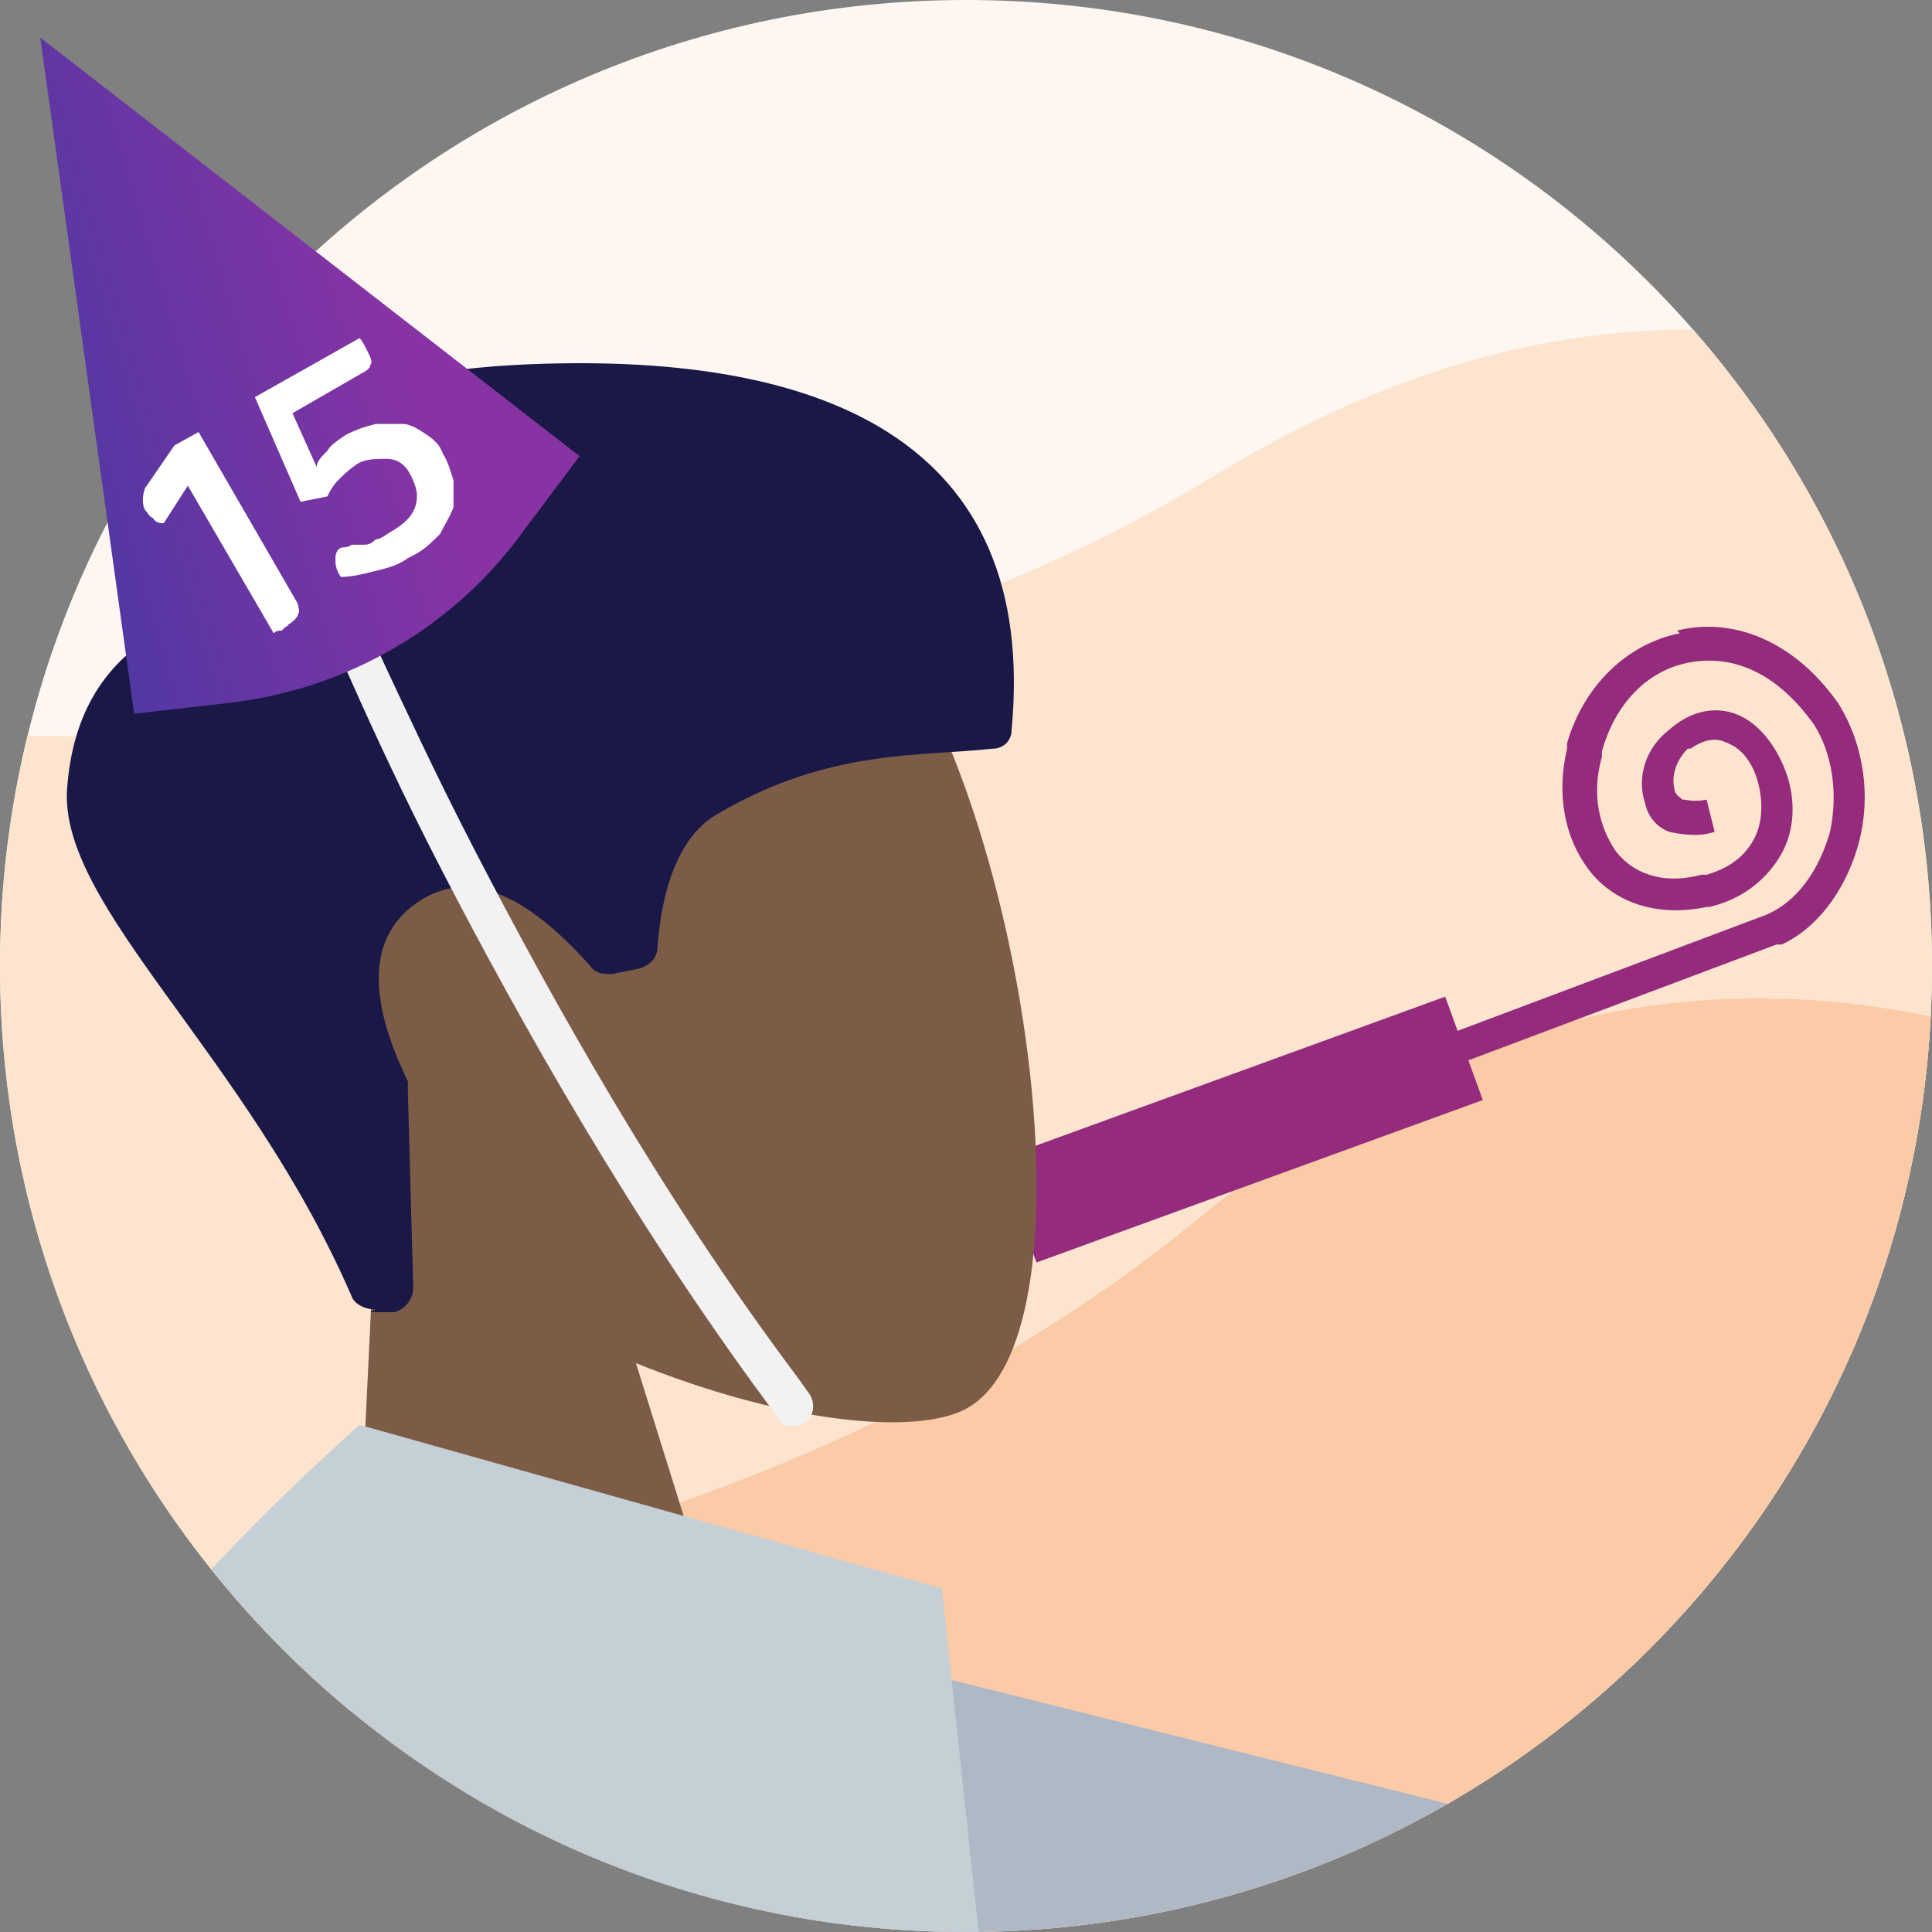 <?xml version="1.0" encoding="UTF-8"?>
<svg id="Layer_1" xmlns="http://www.w3.org/2000/svg" xmlns:xlink="http://www.w3.org/1999/xlink" version="1.1" viewBox="0 0 72 72">
  <rect x="0" y="0" width="72" height="72" fill="#808080" stroke="none"/>
  <!-- Generator: Adobe Illustrator 29.7.1, SVG Export Plug-In . SVG Version: 2.1.1 Build 8)  -->
  <defs>
    <style>
      .st0 {
        fill: none;
      }

      .st1 {
        mask: url(#mask);
      }

      .st2 {
        fill: #c5cfd6;
      }

      .st2, .st3, .st4, .st5, .st6, .st7 {
        fill-rule: evenodd;
      }

      .st8 {
        fill: url(#linear-gradient);
      }

      .st3 {
        fill: #191847;
      }

      .st9 {
        clip-path: url(#clippath-1);
      }

      .st10 {
        fill: #fff;
      }

      .st11 {
        fill: #fef7f1;
      }

      .st4 {
        fill: #fde4cf;
      }

      .st5 {
        fill: #7c5c47;
      }

      .st12 {
        fill: #f2f2f2;
      }

      .st6 {
        fill: #afb9c5;
      }

      .st13 {
        fill: #952b7c;
      }

      .st7 {
        fill: #facba6;
      }

      .st14 {
        clip-path: url(#clippath);
      }
    </style>
    <clipPath id="clippath">
      <path class="st0" d="M0,0h72v36c0,19.9-16.1,36-36,36S0,55.9,0,36V0Z"/>
    </clipPath>
    <clipPath id="clippath-1">
      <path class="st0" d="M36,0h0c19.9,0,36,16.1,36,36s-16.1,36-36,36S0,55.9,0,36,16.1,0,36,0Z"/>
    </clipPath>
    <mask id="mask" x="37.2" y="34.8" width="42.4" height="32.5" maskUnits="userSpaceOnUse">
      <g id="mask0_129_7692">
        <path class="st10" d="M47.8,46.7l-1.4,20.6-4.5-.3,1.4-20.6,4.5.3ZM58.3,44l-1.4,20.6-4.5-.3,1.4-20.6,4.5.3ZM68.9,41.2l-1.2,17.2-4.5-.3,1.2-17.2,4.5.3ZM79.6,35.1l-1.4,20.6-4.5-.3,1.4-20.6,4.5.3Z"/>
      </g>
    </mask>
    <linearGradient id="linear-gradient" x1="-10.5" y1="53.5" x2="17.4" y2="61.7" gradientTransform="translate(0 72) scale(1 -1)" gradientUnits="userSpaceOnUse">
      <stop offset="0" stop-color="#203ca1"/>
      <stop offset=".9" stop-color="#8833a4"/>
    </linearGradient>
  </defs>
  <g class="st14">
    <g>
      <g class="st9">
        <g>
          <path class="st11" d="M35.3,71.1c25.7,0,46.5-20.8,46.5-46.5S61-21.9,35.3-21.9-11.2-1.1-11.2,24.6s20.8,46.5,46.5,46.5Z"/>
          <path class="st4" d="M85.4,21c-13.3-10.4-26.7-11.5-40.1-3.3-13.4,8.2-31.6,11.2-54.7,9.1l4.5,54.9,104.4-4.7-14.2-56Z"/>
          <path class="st7" d="M84.9,43c-14.7-8.4-28-7.7-40.1,2.3-12.1,10-29.7,15.5-52.9,16.6L3.9,115.6l102.7-19.2-21.8-53.5Z"/>
        </g>
      </g>
      <path class="st13" d="M62.5,23.5c2-.5,4.3.3,6,2.7h0c1,1.6,1.2,3.5.8,5.1-.4,1.6-1.4,3.2-2.9,3.9h-.2c0,0,0,0,0,0h0s-12.5,4.7-12.5,4.7l-.4-1.1,12.5-4.7c1.2-.5,2-1.7,2.4-3.1.3-1.4.1-2.9-.6-4h0c-1.5-2.1-3.2-2.6-4.7-2.3-1.5.3-2.7,1.5-3.2,3.3v.2c-.4,1.4-.1,2.6.5,3.5.6.8,1.7,1.3,3.2.9h.2c1-.3,1.5-.8,1.8-1.4.3-.6.3-1.4.1-2.1-.2-.7-.6-1.2-1.1-1.4-.4-.2-.8-.2-1.4.2h-.1c-.5.5-.6,1.1-.5,1.5,0,.2.2.3.3.4.2,0,.4.1.9,0l.3,1.2c-.6.2-1.2.1-1.7,0-.5-.2-.8-.6-.9-1.1-.3-.9,0-2,.9-2.7h0c.9-.8,1.9-.9,2.7-.5.8.4,1.4,1.3,1.7,2.2.3.9.3,2-.2,2.9-.5.9-1.4,1.7-2.7,2h-.1c-1.9.4-3.5-.2-4.4-1.4-.9-1.2-1.2-2.8-.8-4.5v-.2c.6-2.1,2.2-3.7,4.2-4.1Z"/>
      <rect class="st13" x="37.4" y="40" width="17.7" height="4.1" transform="translate(-11.6 18.4) rotate(-20)"/>
      <g class="st1">
        <rect class="st10" x="37.4" y="40" width="17.7" height="4.1" transform="translate(-11.6 18.4) rotate(-20)"/>
      </g>
      <path class="st5" d="M14.1,45.1c-4-3.4-7.1-7.9-7.6-13.3-1.5-15.8,20.8-15.9,26.3-8.7,5.5,7.2,8.3,27.2,3,29.5-2.1.9-6.9.3-12.1-1.8l6.4,20.5-17.5,2.9,1.4-29Z"/>
      <path class="st3" d="M14,48.8c-.4,0-.8-.2-.9-.5-3.9-9-10.9-14.5-10.6-18.9.2-2.8,1.4-4.8,3.7-6,.3-.1.5-.4.5-.7.7-5.7,4.9-8.7,12.5-9.1,11.6-.6,19.5,2.9,18.5,13.6,0,.4-.3.7-.7.7-2.7.3-6.1,0-10.2,2.4-1.3.7-2.1,2.4-2.3,5,0,.4-.3.7-.7.8l-1,.2c-.3,0-.6,0-.8-.3-2.5-2.8-4.6-3.6-6.4-2.4-1.8,1.2-2,3.4-.4,6.7,0,.1,0,.2,0,.4l.2,7.3c0,.4-.3.8-.7.9h-.9Z"/>
      <path class="st6" d="M73.9,72.2l7.9,55.5L-5.6,105.9l27.4-46.7,52.1,13Z"/>
      <path class="st2" d="M35.1,59.2l4.7,43.9c-34.5,0-32,14.1-59.7,14.1C-14.6,89.6-3.5,68.2,13.4,53.1l21.7,6.1Z"/>
      <path class="st12" d="M13.2,22.1h0s0,0,0,0c0,0,0,0,0,.1,0,.1.1.3.2.5.2.5.5,1.1.9,2,.8,1.7,1.9,4.1,3.4,7,2.9,5.6,6.9,12.8,12,19.6l.5.7h0c.2.4.1.8-.2,1-.3.2-.7.2-.9,0h0c0,0-.5-.7-.5-.7-5.1-6.9-9.2-14.2-12.1-19.8-1.5-2.9-2.6-5.3-3.4-7.1-.4-.9-.7-1.5-.9-2-.1-.2-.2-.4-.2-.5,0,0,0-.1,0-.1,0,0,0,0,0,0,0,0,0,0,0,0,0,0,0,0,0,0h0s0,0,.6-.3q.6-.3.6-.3h0Z"/>
      <path class="st8" d="M1.5,1.4l20.1,15.6-2.1,2.8c-2.6,3.6-6.6,5.9-11,6.4l-3.5.4L1.5,1.4Z"/>
      <path class="st10" d="M15.2,20.8c-.4.3-.9.4-1.3.5-.4.1-.8.2-1.2.2-.2-.3-.2-.5-.2-.7,0-.2.1-.4.3-.4,0,0,.2,0,.3-.1.1,0,.3,0,.4,0,.2,0,.3,0,.5-.2.2,0,.4-.2.6-.3.5-.3.8-.6.9-1,.1-.4,0-.7-.2-1.1-.2-.4-.5-.6-.9-.6-.4,0-.8,0-1.1.2-.3.2-.5.4-.7.6-.2.2-.3.4-.4.6l-1,.2-1.7-3.9,3.9-2.2c.1.1.2.3.3.5s.2.4.1.5c0,.1-.1.2-.3.3l-2.6,1.5.9,2c0-.2.2-.4.4-.6.1-.2.4-.4.7-.6.4-.2.7-.3,1.1-.4.4,0,.7,0,1,0,.3,0,.6.2.9.4.3.2.5.4.6.7.2.3.3.7.4,1,0,.3,0,.7,0,1-.1.3-.3.6-.5,1-.3.3-.6.6-1,.8Z"/>
      <path class="st10" d="M10.8,23.3c-.1,0-.2.1-.3.2-.1,0-.2,0-.3.1l-3.2-5.5-.9,1.4c-.1,0-.3,0-.4-.2-.1,0-.2-.2-.3-.3-.1-.2-.1-.5,0-.8l1.1-1.6.9-.5,3.7,6.4c0,.1.1.3,0,.4,0,.1-.2.3-.4.4Z"/>
    </g>
  </g>
</svg>